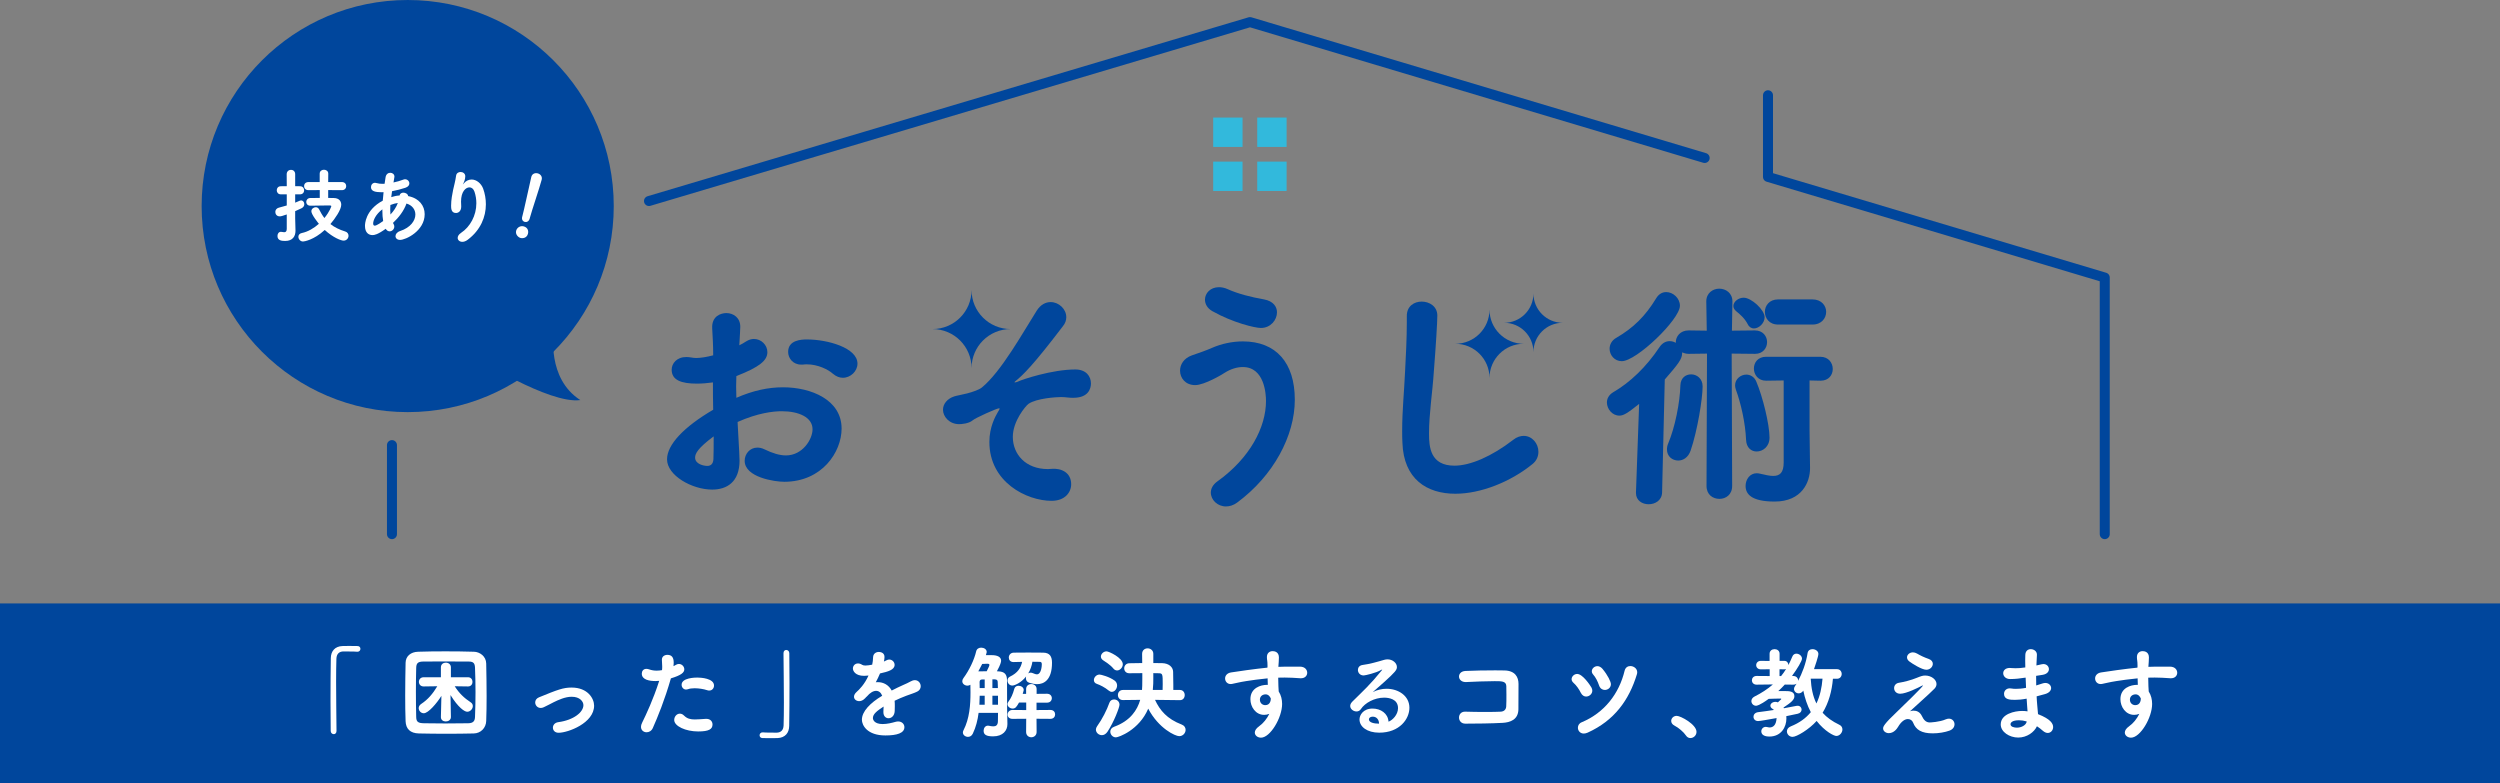 <?xml version="1.0" encoding="UTF-8"?>
<svg id="_レイヤー_2" data-name="レイヤー_2" xmlns="http://www.w3.org/2000/svg" viewBox="0 0 500 156.686">
  <rect x="0" y="0" width="500" height="156.686" fill="#808080" stroke="none"/>
  <defs>
    <style>
      .cls-1 {
        fill: #fff;
      }

      .cls-2 {
        fill: none;
        stroke: #00469c;
        stroke-linecap: round;
        stroke-linejoin: round;
        stroke-width: 2px;
      }

      .cls-3 {
        fill: #00469c;
      }

      .cls-4 {
        fill: #00469c;
      }

      .cls-5 {
        fill: #32b9dc;
      }
    </style>
  </defs>
  <g id="_メイン" data-name="メイン">
    <g>
      <g>
        <g>
          <polyline class="cls-2" points="420.951 106.83 420.951 55.509 353.599 35.38 353.599 19.052"/>
          <polyline class="cls-2" points="129.796 40.205 250 4.419 340.932 31.595"/>
          <line class="cls-2" x1="78.392" y1="106.83" x2="78.392" y2="89.02"/>
          <g>
            <rect class="cls-5" x="251.446" y="32.321" width="5.874" height="5.873"/>
            <rect class="cls-5" x="251.446" y="23.512" width="5.874" height="5.873"/>
            <rect class="cls-5" x="242.638" y="23.512" width="5.872" height="5.873"/>
            <rect class="cls-5" x="242.637" y="32.321" width="5.872" height="5.873"/>
          </g>
        </g>
        <g>
          <g>
            <g>
              <path class="cls-4" d="M147.91,92.108c0,4.346-2.588,5.811-5.469,5.811-4.053,0-9.034-2.832-9.034-6.055,0-2.93,3.369-6.494,9.229-9.913-.049-1.856-.049-3.711-.049-5.469-1.075.147-2.149.244-3.223.244-3.174,0-5.03-.732-5.03-2.783,0-1.27,1.026-2.539,2.931-2.539.341,0,.683.049,1.025.098.293.049.586.098.928.098.928,0,2.099-.195,3.418-.537,0-2.1-.098-3.565-.195-5.371-.147-2.49,1.758-3.076,2.832-3.076,1.416,0,2.783.928,2.783,2.734,0,.147-.097,2.246-.195,3.711.488-.244.927-.488,1.367-.781.538-.342,1.075-.488,1.563-.488,1.465,0,2.685,1.221,2.685,2.637,0,1.66-1.563,2.979-6.202,4.785,0,.635-.049,1.367-.049,2.1,0,.684.049,1.465.049,2.246,3.369-1.465,6.397-2.1,9.327-2.1,5.615,0,11.719,2.49,11.719,8.252,0,4.688-3.907,10.645-11.475,10.645-1.904,0-7.911-.879-7.911-4.199,0-1.367,1.025-2.637,2.54-2.637.439,0,.928.098,1.416.342,1.611.781,3.027,1.221,4.296,1.221,3.321,0,5.323-3.223,5.323-5.225,0-2.392-2.735-3.613-6.153-3.613-1.709,0-4.785.342-8.838,2.149.342,6.153.391,7.129.391,7.715ZM139.023,91.523c0,1.318,1.758,1.66,2.441,1.66s1.172-.391,1.221-1.367c.049-1.172.049-2.685.049-4.541-3.222,2.393-3.711,3.467-3.711,4.248Z"/>
              <path class="cls-4" d="M210.327,100.165c-4.981,0-12.452-3.711-12.452-11.768,0-2.979,1.172-5.078,1.709-6.006.195-.342.342-.537.342-.635,0-.049-.05-.098-.098-.098-.488,0-4.785,1.953-5.274,2.393-.781.684-2.294.781-2.734.781-1.953,0-3.223-1.514-3.223-2.881,0-1.172.879-2.246,2.295-2.685.44-.147,1.416-.293,2.54-.586,1.122-.293,2.393-.732,2.93-1.172,3.906-3.174,8.349-11.231,10.986-15.382.782-1.221,1.807-1.709,2.784-1.709,1.612,0,3.125,1.367,3.125,3.027,0,.586-.195,1.221-.684,1.807-6.055,7.959-8.008,9.766-9.375,10.889-.195.146-.293.244-.293.293s.049.049.097.049c.147,0,.391-.098.538-.146.878-.439,6.884-2.442,11.524-2.442,2.197,0,3.125,1.416,3.125,2.783,0,1.025-.488,2.881-3.516,2.881-.341,0-.684,0-1.075-.049-.439-.049-.878-.098-1.367-.098-.977,0-4.932.244-6.543,1.367-.538.391-3.125,3.418-3.125,6.592,0,3.467,2.539,6.446,7.031,6.446.293,0,.537-.049.781-.049,1.807-.146,3.858.684,3.858,3.076,0,1.66-1.269,3.32-3.906,3.32Z"/>
              <path class="cls-4" d="M252.175,65.594c-1.122,0-5.566-1.025-9.717-3.369-1.025-.586-1.465-1.465-1.465-2.295,0-1.27,1.074-2.49,2.783-2.49.538,0,1.123.098,1.759.391,2.05.928,4.737,1.611,7.275,2.051,1.856.342,2.588,1.465,2.588,2.588,0,1.514-1.269,3.125-3.223,3.125Z"/>
              <path class="cls-4" d="M285.807,86.786c0,2.588.244,6.348,5.078,6.348,3.175,0,7.471-1.855,11.768-5.176.732-.586,1.465-.781,2.1-.781,1.66,0,2.93,1.514,2.93,3.174,0,.879-.341,1.807-1.221,2.49-4.394,3.565-10.352,5.908-15.382,5.908-5.713,0-10.352-2.93-10.596-10.206-.049-.83-.049-1.611-.049-2.393,0-4.053.39-7.666.586-11.963.147-2.686.342-6.641.342-9.571v-1.318c-.049-2.149,1.562-2.979,2.978-2.979,1.563,0,3.125.977,3.125,2.783,0,1.318-.293,6.104-.684,11.035-.293,4.541-.977,8.497-.977,12.647Z"/>
              <path class="cls-4" d="M341.403,70.721l-3.663.049c-.488,0-.977-.146-1.318-.293v.195c0,1.123-.781,2.148-3.467,5.225l-.537,22.608c-.049,1.563-1.368,2.344-2.685,2.344-1.269,0-2.54-.732-2.54-2.246v-.098l.635-17.725c-2.441,1.953-3.174,2.344-3.955,2.344-1.416,0-2.491-1.318-2.491-2.637,0-.781.391-1.514,1.27-2.051,3.369-1.953,6.592-5.03,9.229-8.985.586-.879,1.318-1.221,2.05-1.221.44,0,.831.098,1.222.342v-.098c0-1.172.878-2.393,2.587-2.393l3.613.049-.097-5.811v-.049c0-1.66,1.318-2.539,2.588-2.539,1.318,0,2.637.879,2.637,2.539v.049l-.098,5.811,4.59-.049c1.612,0,2.442,1.172,2.442,2.344s-.831,2.344-2.393,2.344h-.05l-4.639-.049.097,26.466c0,1.758-1.269,2.588-2.539,2.588-1.319,0-2.588-.83-2.588-2.588l.098-26.466ZM324.361,72.235c-1.465,0-2.442-1.221-2.442-2.49,0-.781.391-1.66,1.368-2.197,3.369-1.953,5.811-4.346,7.959-7.911.538-.879,1.27-1.221,2.003-1.221,1.367,0,2.734,1.221,2.734,2.734,0,2.735-8.692,11.085-11.621,11.085ZM356.735,76.092l-3.515.049c-1.612,0-2.441-1.221-2.441-2.442,0-1.172.781-2.344,2.441-2.344h10.84c1.66,0,2.49,1.221,2.49,2.442,0,1.172-.781,2.344-2.441,2.344h-.049l-2.149-.049v10.059l.097,7.422v.098c0,2.735-1.611,6.641-7.08,6.641-4.737,0-5.811-1.563-5.811-3.125,0-1.27.83-2.539,2.246-2.539.195,0,.44.049.684.098,1.025.244,1.904.44,2.588.44,1.367,0,2.099-.684,2.099-2.686v-16.407ZM355.613,64.91c-1.759,0-2.637-1.27-2.637-2.539,0-1.221.878-2.49,2.637-2.49h6.884c1.807,0,2.735,1.27,2.735,2.49,0,1.27-.928,2.539-2.735,2.539h-6.884Z"/>
            </g>
            <path class="cls-4" d="M186.5,65.813c4.318,0,7.812,3.494,7.812,7.812,0-4.318,3.494-7.812,7.812-7.812-4.318,0-7.812-3.494-7.812-7.812,0,4.318-3.494,7.812-7.812,7.812Z"/>
            <path class="cls-4" d="M291.064,68.756c3.778,0,6.836,3.057,6.836,6.836,0-3.778,3.057-6.836,6.836-6.836-3.778,0-6.836-3.057-6.836-6.836,0,3.778-3.057,6.836-6.836,6.836Z"/>
            <path class="cls-4" d="M300.829,64.557c3.239,0,5.859,2.621,5.859,5.859,0-3.239,2.621-5.859,5.859-5.859-3.239,0-5.859-2.621-5.859-5.859,0,3.239-2.621,5.859-5.859,5.859Z"/>
          </g>
          <path class="cls-4" d="M168.565,75.555c-.635,0-1.319-.244-1.953-.781-1.026-.928-3.125-1.904-5.225-1.904-.244,0-.537,0-.781.049h-.391c-1.612,0-2.588-1.27-2.588-2.539,0-2.393,2.685-2.49,3.76-2.49,4.102,0,10.108,1.66,10.108,4.834,0,1.514-1.368,2.832-2.93,2.832Z"/>
          <path class="cls-4" d="M245.192,101.289c-1.709,0-3.027-1.318-3.027-2.783,0-.732.39-1.563,1.269-2.197,6.641-4.737,9.766-10.938,9.766-16.114,0-1.367-.294-6.787-4.64-6.787-1.171,0-2.441.391-3.662,1.172-.341.244-4.003,2.441-5.859,2.441-1.953,0-3.028-1.416-3.028-2.881,0-1.221.732-2.49,2.393-3.076,1.269-.439,2.735-.928,4.053-1.514,1.807-.781,3.955-1.27,6.103-1.27,6.641,0,10.402,4.248,10.402,11.67,0,7.178-4.249,15.186-11.524,20.557-.782.586-1.563.781-2.247.781Z"/>
          <path class="cls-4" d="M335.641,92.108c-1.172,0-2.247-.83-2.247-2.197,0-.391.049-.781.244-1.221,1.368-3.223,2.344-8.154,2.441-11.621.05-1.514,1.075-2.197,2.149-2.197,1.123,0,2.295.83,2.295,2.392,0,2.442-1.025,8.838-2.393,12.842-.488,1.416-1.513,2.002-2.49,2.002Z"/>
          <path class="cls-4" d="M349.215,87.958c-.147-3.369-1.025-7.276-2.05-10.059-.098-.293-.147-.586-.147-.83,0-1.27,1.123-2.149,2.246-2.149.782,0,1.612.44,2.003,1.416,1.269,2.979,2.637,8.545,2.637,11.182,0,1.807-1.319,2.783-2.588,2.783-1.025,0-2.051-.732-2.1-2.344Z"/>
          <path class="cls-4" d="M349.557,64.861c-.634-1.221-1.562-2.002-2.343-2.637-.391-.342-.538-.684-.538-1.025,0-.879,1.026-1.66,2.051-1.66,1.563,0,4.199,2.442,4.199,3.906,0,1.172-1.122,2.246-2.148,2.246-.44,0-.928-.244-1.222-.83Z"/>
        </g>
        <g>
          <circle class="cls-4" cx="81.539" cy="41.213" r="41.212"/>
          <g>
            <path class="cls-1" d="M57.354,42.888c-.833.288-1.153.385-1.41.385-.576,0-.881-.433-.881-.881,0-.352.208-.721.673-.849l1.618-.449v-2.227h-1.201c-.529,0-.802-.401-.802-.817,0-.401.272-.801.802-.801l1.201-.016-.016-2.387c0-.577.433-.881.865-.881.416,0,.833.288.833.865v2.403l.977.016c.545,0,.817.401.817.801,0,.417-.272.817-.817.817h-.977v1.666c.288-.112.576-.24.865-.369.111-.048.224-.08.32-.08.384,0,.641.352.641.753,0,.304-.16.625-.561.817l-1.266.577v1.442c0,.256.048,1.827.063,2.387v.112c0,1.073-.561,2.019-2.051,2.019-.673,0-1.554-.064-1.554-.993,0-.433.24-.833.688-.833.049,0,.097,0,.16.016.177.032.337.064.481.064.304,0,.513-.128.528-.641v-2.916ZM65.637,38.017v1.57c.368,0,.737.016,1.121.016,1.074.016,1.49.657,1.49,1.346,0,.993-1.233,2.772-2.163,3.861.802.641,1.778,1.121,2.965,1.49.448.128.656.497.656.849,0,.481-.368.977-.993.977-.465,0-2.019-.545-3.765-2.131-2.212,2.035-4.15,2.307-4.343,2.307-.544,0-.929-.481-.929-.945,0-.336.208-.657.688-.753,1.234-.256,2.42-.961,3.413-1.843-.097-.112-1.506-1.843-1.506-2.499,0-.481.448-.817.881-.817.257,0,.528.128.673.433.32.641.657,1.218,1.058,1.73,1.09-1.346,1.378-2.323,1.378-2.355,0-.096-.08-.16-.257-.16h-.656c-.945,0-1.843.016-3.236.048h-.032c-.561,0-.833-.369-.833-.753s.288-.785.833-.785c.656,0,1.281-.016,1.874-.016v-1.57l-2.274.016c-.577,0-.865-.401-.865-.817,0-.401.288-.801.865-.801h2.259v-1.682c0-.529.433-.785.849-.785.433,0,.865.256.865.785l-.016,1.682h2.756c.561,0,.849.401.849.801,0,.417-.288.817-.849.817l-2.756-.016Z"/>
            <path class="cls-1" d="M79.902,39.106c.096-.401.417-.577.769-.577.449,0,.914.272.962.689,2.211.432,3.301,1.939,3.301,3.621,0,3.365-3.798,5.143-4.919,5.143-.593,0-.913-.352-.913-.753,0-.385.288-.817.929-1.025,2.083-.689,3.044-2.083,3.044-3.3,0-.977-.624-1.859-1.778-2.195-.528,1.49-1.554,2.804-2.707,3.877l.112.192c.111.176.16.353.16.529,0,.529-.449.961-.93.961-.288,0-.577-.144-.785-.513-1.618,1.17-2.275,1.266-2.644,1.266-.769,0-1.506-.481-1.506-1.843,0-.304.016-3.14,3.557-5.047.048-.561.097-1.122.16-1.698-.128,0-.24.016-.353.016-1.33,0-2.163-.208-2.163-1.025,0-.433.289-.865.817-.865.096,0,.208.032.337.064.32.096.704.144,1.153.144.128,0,.272-.016.416-.016l.192-1.282c.097-.641.529-.913.945-.913.433,0,.833.288.833.785,0,.048-.128.817-.191,1.154.673-.144,1.361-.336,1.986-.577.112-.048.225-.064.336-.064.481,0,.85.401.85.833,0,.336-.225.673-.785.865-.85.272-1.778.529-2.676.689l-.16,1.186c.513-.16,1.042-.288,1.538-.32h.112ZM76.474,42.167v-.304c-1.346,1.009-1.843,2.211-1.843,2.852,0,.304.145.417.32.417.417,0,1.442-.753,1.683-.929-.112-.609-.16-1.298-.16-2.035ZM78.076,40.997c-.017.336-.032.641-.032.945,0,.336.016.657.048.961.625-.673,1.153-1.426,1.474-2.307-.416.048-.961.192-1.489.401Z"/>
            <path class="cls-1" d="M92.593,36.863c.016,0,.096-.096.176-.192.385-.481.962-.769,1.555-.769.977,0,1.922.785,2.307,1.826.353.977.545,2.051.545,3.124,0,2.531-1.058,5.175-3.653,7.114-.384.288-.753.401-1.057.401-.545,0-.93-.352-.93-.785,0-.32.192-.689.673-1.009,1.826-1.202,3.061-3.461,3.061-5.912,0-.769-.112-1.538-.369-2.307-.208-.625-.608-.881-1.009-.881-.753,0-1.683.849-1.683,2.836,0,.256.016.561.032.897v.128c0,.865-.529,1.266-1.042,1.266-.961,0-.977-.929-.977-1.458,0-1.154.24-2.387.4-3.156.176-.801.465-1.842.593-2.82.063-.529.48-.769.897-.769.464,0,.945.304.945.849,0,.641-.272,1.218-.385,1.426-.064.112-.097.176-.097.192h.017Z"/>
            <path class="cls-1" d="M104.104,47.593c-.48-.129-1.065-.734-.874-1.446.17-.635.83-1.056,1.512-.873.821.22,1,.915.847,1.488-.225.836-1.02.955-1.484.831ZM104.48,43.212c.369-1.378,1.156-5.118,1.777-7.807l.012-.047c.171-.635.769-.823,1.28-.686.526.141.962.623.783,1.289-.485,1.812-1.938,6.054-2.332,7.526l-.059.217c-.157.589-.624.779-.995.679-.372-.1-.653-.474-.508-1.016l.041-.155Z"/>
          </g>
          <path class="cls-4" d="M110.771,66.558s-1.471,9.097,5.291,13.458c-6.207.863-21.024-8.535-21.024-8.535"/>
        </g>
      </g>
      <rect class="cls-3" y="120.686" width="500" height="36"/>
      <g>
        <path class="cls-1" d="M67.302,146.192c0,.44-.28.64-.54.64-.3,0-.601-.22-.62-.62-.021-1.72-.04-3.841-.04-6.021,0-3.041.02-6.181.06-8.562.021-1.4.82-2.361,2.32-2.421.48-.02.9-.02,1.32-.02.561,0,1.101,0,1.701.02.399,0,.58.28.58.56s-.2.58-.58.58h-.08c-.12-.02-.681-.06-2.761-.06-.78.02-1.341.44-1.381,1.44-.04,1.22-.06,2.841-.06,4.601,0,3.321.06,7.142.08,9.842v.02Z"/>
        <path class="cls-1" d="M97.242,132.709c.04,2.061.08,4.301.08,6.481,0,1.78-.02,3.501-.08,5.001-.04,1.4-1.1,2.48-2.5,2.5-1.78.04-3.621.06-5.461.06s-3.682-.02-5.502-.06c-1.74-.04-2.601-.92-2.66-2.44-.061-1.48-.08-3.301-.08-5.161,0-2.28.04-4.621.08-6.542.02-1.3,1.021-2.16,2.5-2.2,1.741-.06,3.602-.08,5.481-.08,1.9,0,3.821.02,5.682.08,1.16.02,2.44.9,2.46,2.36ZM95.102,138.411c0-1.66-.039-3.341-.1-4.861-.04-.92-.32-1.24-1.28-1.24-1.7-.02-3.581-.02-5.361-.02-1.32,0-2.601,0-3.761.02-1.08.02-1.34.4-1.36,1.28-.04,1.52-.06,3.141-.06,4.741,0,1.781.02,3.521.06,5.081.021.94.36,1.22,1.561,1.24,1.341.02,2.761.04,4.241.04s3.021-.02,4.601-.04c1.061-.02,1.341-.5,1.36-1.3.061-1.58.1-3.261.1-4.941ZM93.602,137.29l-2.66-.04c.9,1.42,1.9,2.36,3.181,3.201.32.2.439.48.439.76,0,.58-.52,1.14-1.12,1.14-.54,0-1.8-.84-3.341-3.341.04,1.94.08,4.361.08,4.401,0,.58-.52.88-1.02.88s-.98-.28-.98-.86c0-.04.04-2.26.1-4.261-.899,1.46-2.62,3.481-3.521,3.481-.58,0-1.021-.5-1.021-1.02,0-.3.141-.6.5-.84,1.36-.9,2.321-2.041,3.221-3.541l-2.72.04h-.021c-.62,0-.94-.46-.94-.92s.32-.92.961-.92h3.44v-1.98c0-.64.5-.94.98-.94.52,0,1.02.32,1.02.94v1.98h3.421c.601,0,.9.46.9.94,0,.44-.3.9-.88.9h-.021Z"/>
        <path class="cls-1" d="M111.721,146.552c-.76,0-1.14-.5-1.14-1.02,0-.48.34-1,1.08-1.1,3.121-.42,5.021-2.021,5.021-3.401,0-.72-.7-1.68-2.341-1.68-1.32,0-2.681.64-3.621,1.1-.68.34-1.32.7-1.98,1-.22.1-.42.14-.6.14-.66,0-1.101-.54-1.101-1.1,0-.4.22-.8.74-1.02,3.761-1.54,4.881-1.96,6.541-1.96,3.241,0,4.501,2.2,4.501,3.621,0,3.481-5.221,5.421-7.102,5.421Z"/>
        <path class="cls-1" d="M131.08,136.21c-1.101,0-2.721-.22-2.721-1.48,0-.5.3-.96.92-.96.181,0,.381.04.601.12.46.16.94.24,1.46.24.341,0,.7-.04,1.061-.1.04-.26.04-.48.04-.74,0-.36-.021-.76-.061-1.32v-.06c0-.62.541-.94,1.101-.94.84,0,1.261.48,1.261,1.56,0,.22-.021.46-.04.7.16-.08.34-.16.479-.26.2-.12.4-.18.601-.18.58,0,1.08.5,1.08,1.08,0,.64-.62,1.18-2.681,1.801-1.24,4.321-2.641,7.741-3.621,9.942-.26.58-.76.84-1.24.84-.58,0-1.12-.4-1.12-1.08,0-.24.061-.52.221-.82.84-1.72,2.22-4.641,3.42-8.382-.26.02-.52.04-.76.04ZM139.642,146.292c-2.521,0-4.801-1.06-4.801-2.301,0-.66.5-1.26,1.12-1.26.28,0,.561.1.841.38.62.62,1.26.78,2.16.78.58,0,1.3-.06,2.2-.12h.12c.82,0,1.221.56,1.221,1.12,0,.92-.681,1.4-2.861,1.4ZM141.402,138.031c-.66-.22-1.62-.38-2.48-.38-.521,0-1,.06-1.36.2-.12.04-.24.06-.34.06-.54,0-.9-.46-.9-.96,0-1.38,2.641-1.44,3.12-1.44.761,0,3.361.16,3.361,1.6,0,.52-.36,1-.96,1-.141,0-.28-.02-.44-.08Z"/>
        <path class="cls-1" d="M156.699,130.629c0-.44.28-.64.541-.64.3,0,.6.22.62.62.02,1.721.04,3.841.04,6.021,0,3.041-.021,6.181-.061,8.562-.02,1.4-.82,2.361-2.32,2.421-.48.02-.9.02-1.32.02-.561,0-1.101,0-1.7-.02-.4,0-.58-.28-.58-.56s.2-.58.58-.58h.08c.12.02.68.06,2.761.06.779-.02,1.34-.44,1.38-1.44.04-1.22.06-2.841.06-4.601,0-3.321-.06-7.142-.08-9.842v-.02Z"/>
        <path class="cls-1" d="M174.44,132.93c.12-.5.141-.86.181-1.521.039-.7.6-1.02,1.14-1.02.08,0,1.141,0,1.141,1,0,.32-.061.62-.12.92.18-.08.36-.16.5-.24.2-.12.4-.16.58-.16.58,0,1.061.5,1.061,1.061,0,1-1.32,1.36-2.921,1.72-.22.56-.54,1.18-.84,1.76.14-.02.26-.02.399-.02,1.12,0,2.161.54,2.781,1.68.779-.4,1.58-.8,2.32-1.12.46-.2,1-.44,1.54-.74.28-.16.54-.22.76-.22.721,0,1.181.6,1.181,1.22,0,.4-.2.82-.68,1.06-.681.34-1.141.44-2.201.84-.78.3-1.6.64-2.34,1,.04.34.04.72.04,1.1,0,.32,0,.64-.021.96-.04.96-.66,1.44-1.24,1.44-.52,0-1.021-.4-1.021-1.2v-.14c.021-.34.04-.66.04-1-1.34.88-2.14,1.5-2.14,2.301,0,.32.26,1.2,1.96,1.2.88,0,1.86-.24,2.48-.42.22-.06.42-.1.601-.1.779,0,1.26.54,1.26,1.14,0,1.18-1.46,1.66-3.801,1.66-3.661,0-4.701-2.06-4.701-3.141,0-1.64,1.62-3.341,4.062-4.801-.261-.66-.7-.98-1.221-.98-.561,0-1.221.38-1.841,1.12-.04.06-.1.1-.159.14-.181.22-.681.8-1.381.8-.58,0-1.04-.38-1.04-.88,0-.3.16-.64.521-.96.52-.46,1.6-1.52,2.38-3.281-.32.04-.62.06-.88.06-1.761,0-2.24-.98-2.24-1.46,0-.54.399-1.02,1.02-1.02.24,0,.54.08.841.28.16.1.38.14.66.14.359,0,.8-.08,1.16-.14l.18-.04Z"/>
        <path class="cls-1" d="M195.72,142.572c-.181,1.44-.541,2.88-1.161,4.161-.22.46-.6.64-.96.64-.52,0-1.021-.36-1.021-.88,0-.14.04-.28.12-.44,1.2-2.34,1.4-5.001,1.4-7.622,0-.48-.02-.98-.02-1.48-.181.12-.38.18-.58.18-.521,0-1.04-.36-1.04-.88,0-.2.06-.4.22-.62,1.16-1.56,2.181-3.701,2.561-5.381.12-.5.56-.72,1-.72.54,0,1.101.32,1.101.86,0,.04,0,.1-.16.64h1.18c1.181,0,1.861.4,1.861,1.1,0,.28-.12.8-.841,2.121l.26.02c1.28.04,1.741.6,1.761,1.74.021,2.061.021,5.181.021,5.881,0,.3.04,2.2.06,2.86v.08c0,1.26-.88,2.44-2.86,2.44-1.341,0-1.9-.32-1.9-1.12,0-.52.319-1.02.86-1.02.06,0,.119,0,.199.02.28.06.601.12.881.12.5,0,.92-.2.92-1.06,0-.02.02-.68.02-1.64h-3.88ZM195.879,134.27c.36,0,.881-.02,1.461-.02.38-.72.54-1.121.54-1.26,0-.22-.16-.24-.5-.24-.32,0-.7.02-.94.04-.24.5-.521.98-.78,1.48h.22ZM196.939,139.151h-1c0,.58-.021,1.2-.061,1.8h1.061v-1.8ZM196.939,135.89h-.5c-.42,0-.521.26-.521.54,0,.38.021.78.021,1.18h1v-1.72ZM199.58,137.61c0-.44-.02-.86-.04-1.22,0-.3-.14-.5-.561-.52h-.5v1.74h1.101ZM199.6,139.151h-1.12v1.8h1.12v-1.8ZM202.681,132.409c-.62,0-.92-.44-.92-.9,0-.48.34-.96.98-.98.96-.02,1.94-.02,2.92-.02s1.98,0,2.98.02c1.32.02,1.761.76,1.761,2.02,0,3.521-1.681,4.281-2.98,4.281-.46,0-.98-.1-1.58-.28-.461-.14-.66-.52-.66-.92,0-.12,0-.22.04-.34-1.001,1.3-2.361,1.82-2.741,1.82-.62,0-.98-.5-.98-1,0-.32.141-.62.48-.78,1.601-.76,2.2-1.8,2.44-2.961-.56,0-1.14.02-1.72.04h-.021ZM207.302,143.752l.02,2.641c0,.7-.54,1.06-1.06,1.06s-1.04-.36-1.04-1.06l.02-2.641-2.74.02c-.681,0-.98-.42-.98-.86,0-.46.34-.92.98-.92l2.74.02v-1.5h-1.44c-.479.84-.7,1.2-1.28,1.2-.52,0-1.021-.4-1.021-.88,0-.16.04-.3.16-.46.58-.8.9-1.52,1.2-2.621.12-.42.48-.6.841-.6.5,0,1.04.32,1.04.84,0,.1-.021.14-.2.78h.681v-.96c0-.66.52-1,1.04-1,.54,0,1.06.34,1.06,1v.96l2.081-.02c.64,0,.96.44.96.88,0,.46-.32.9-.96.9h-2.101v1.48l2.78-.02c.641,0,.94.44.94.88,0,.46-.3.9-.94.9l-2.78-.02ZM205.642,134.69c.14-.1.3-.16.479-.16.16,0,.32.04.5.12.32.14.561.22.74.22.921,0,1.001-1.741,1.001-2,0-.38-.12-.5-.421-.5-.46,0-.96-.02-1.46-.02-.12.8-.4,1.6-.84,2.341Z"/>
        <path class="cls-1" d="M221.739,138.11c-.74-.62-1.74-1.12-2.381-1.34-.42-.14-.58-.44-.58-.76,0-.52.48-1.1,1.141-1.1.24,0,1.94.42,3.021,1.22.34.26.48.62.48.96,0,.64-.46,1.28-1.061,1.28-.2,0-.4-.08-.62-.26ZM220.379,147.033c-.64,0-1.2-.5-1.2-1.12,0-.2.08-.44.24-.66,1.04-1.44,1.96-3.281,2.46-4.701.16-.46.54-.66.94-.66.54,0,1.08.38,1.08,1.06,0,.52-1.12,3.481-2.42,5.421-.32.46-.721.66-1.101.66ZM222.659,133.69c-.58-.72-1.7-1.42-2.04-1.64-.3-.2-.44-.46-.44-.74,0-.52.521-1.04,1.141-1.04.439,0,3.24,1.28,3.24,2.581,0,.64-.56,1.24-1.14,1.24-.261,0-.54-.12-.761-.4ZM235.982,140.031l-4.981-.06c.98,2.1,2.381,3.801,5.342,4.941.54.2.779.62.779,1.06,0,.62-.52,1.26-1.28,1.26-.779,0-4.101-1.52-6.201-5.501-1.8,4.281-5.941,5.741-6.461,5.741-.66,0-1.12-.58-1.12-1.14,0-.4.22-.78.76-.98,3.261-1.18,4.642-3.361,5.222-5.381l-3.441.04h-.02c-.66,0-1-.5-1-1,0-.52.34-1.02,1.02-1.02h3.801c.04-.54.061-.96.061-2.261v-1.1c-1,0-1.961,0-2.581.02h-.04c-.66,0-1-.48-1-.98s.36-1.02,1.04-1.02c.62-.02,1.561-.04,2.561-.04,0-.64-.02-1.24-.02-1.8v-.02c0-.76.54-1.12,1.1-1.12s1.141.38,1.141,1.1v1.84c.66,0,1.261,0,1.78.02,1.36.04,2.16.8,2.181,1.72.02.8.04,1.74.04,2.66v.98h1.32c.64,0,.96.52.96,1.02,0,.52-.32,1.02-.94,1.02h-.02ZM232.521,137.991c0-.38.021-.8.021-1.18,0-1.96-.021-2.141-.761-2.161-.28,0-.68-.02-1.12-.02v.98c0,.66,0,1.48-.1,2.381h1.96Z"/>
        <path class="cls-1" d="M255.682,133.37c.5-.02.96-.04,1.36-.04h3c.94.02,1.4.62,1.4,1.22,0,.56-.42,1.1-1.24,1.1h-.14c-1.4-.1-1.881-.12-3.121-.14-.4,0-.84,0-1.3.02.02.6.04,1.18.04,1.7,0,.26.04.64.06,1.06.48.76.681,1.621.681,2.501,0,2.76-2.381,6.741-4.222,6.741-.68,0-1.24-.44-1.24-1.02,0-.38.24-.82.86-1.26.841-.6,1.561-1.5,2.041-2.481-.341.14-.7.2-1.041.2-1.68,0-2.74-1.58-2.74-3.141,0-2.26,2.08-2.861,3.32-2.861h.16l-.04-1.3c-1.62.16-3.221.38-4.221.54-1.46.22-2.32.48-2.921.58-.08.02-.18.02-.26.02-.68,0-1.1-.54-1.1-1.121,0-.52.359-1.06,1.18-1.2.92-.16,5.041-.74,7.281-.96l.021-.2v-.22c0-1.02-.12-1.1-.12-1.7,0-.82.561-1.18,1.141-1.18.319,0,1.26.1,1.26,1.26,0,.5-.06,1.28-.1,1.76v.12ZM254.161,139.791v-.1c-.38-.82-.88-.82-1.021-.82-.7,0-1.16.44-1.16,1.06,0,.7.521,1.1,1.08,1.1,1.021,0,1.101-1.06,1.101-1.24Z"/>
        <path class="cls-1" d="M279.603,141.631c0-1.86-1.881-2.101-2.781-2.101-1.94,0-3.841,1.061-4.641,2.281-.22.34-.54.48-.88.48-.62,0-1.261-.48-1.261-1.1,0-.28.14-.58.44-.88,2.181-2.16,3.48-3.301,5.841-6.201.08-.1.12-.16.12-.18s-.02-.02-.04-.02c-.04,0-.14.06-.22.1-.92.56-3.141,1.08-3.441,1.08-.76,0-1.16-.56-1.16-1.1,0-.46.301-.92.961-1,1.32-.16,3.08-.66,4.28-1.02.24-.06.46-.1.681-.1,1.04,0,1.88.74,1.88,1.541,0,.56-.3.98-2.66,3.101-.78.68-1.48,1.28-2.181,1.92.86-.46,1.841-.68,2.78-.68,2.341,0,4.562,1.4,4.562,3.801,0,2.221-1.94,4.981-6.041,4.981-2.401,0-3.941-1.18-3.941-2.641,0-.86.721-2.18,2.621-2.18,1.6,0,3.08.96,3.181,2.621.78-.28,1.9-1.38,1.9-2.701ZM275.802,144.692c0-.74-.48-1.36-1.24-1.36-.501,0-.78.24-.78.54,0,.64,1.02.86,2.021.86v-.04Z"/>
        <path class="cls-1" d="M300.502,144.572c-2.12.12-5.401.16-7.441.16-.84,0-1.261-.62-1.261-1.22s.4-1.18,1.201-1.18h.06c1.12.04,2.641.06,4.041.06,1.26,0,2.44-.02,3.12-.06.461-.04.98-.32,1.021-1.04.04-.64.04-1.521.04-2.321,0-.66,0-1.3-.02-1.76-.04-.98-.94-.98-2.321-.98-1.74,0-4.04.1-5.721.18h-.101c-.859,0-1.32-.56-1.32-1.1s.421-1.08,1.301-1.12c1.641-.08,4.021-.12,5.961-.12.681,0,1.301,0,1.82.02,2.121.04,2.821,1.3,2.821,2.701,0,4.181-.021,4.881-.021,5.081-.04,2.08-1.66,2.621-3.181,2.7Z"/>
        <path class="cls-1" d="M317.221,139.311c-.38,0-.78-.22-1.04-.72-.38-.76-.9-1.521-1.5-2.041-.24-.22-.36-.46-.36-.72,0-.52.5-1.04,1.12-1.04,1.08,0,2.561,2.22,2.841,2.7.12.22.18.44.18.64,0,.66-.6,1.18-1.24,1.18ZM316.761,146.712c-.74,0-1.181-.58-1.181-1.16,0-.44.221-.88.761-1.1,4.561-1.9,7.481-5.741,8.582-10.302.159-.66.64-.94,1.14-.94.681,0,1.381.5,1.381,1.24,0,.14-.021.26-.061.4-1.561,5.141-4.501,9.262-9.862,11.682-.279.12-.54.18-.76.18ZM320.962,137.991c-.46,0-.921-.26-1.141-.88-.28-.82-.68-1.64-1.2-2.22-.18-.2-.26-.44-.26-.64,0-.54.52-1.021,1.12-1.021.32,0,.68.16,1,.52,1.101,1.32,1.7,2.62,1.7,3.081,0,.7-.6,1.16-1.22,1.16Z"/>
        <path class="cls-1" d="M337.2,147.112c-.46-.7-1.5-1.58-2.32-2-.439-.22-.64-.58-.64-.92,0-.52.439-1.02,1.1-1.02.801,0,3.961,1.72,3.961,3.201,0,.72-.6,1.24-1.22,1.24-.32,0-.641-.14-.881-.5Z"/>
        <path class="cls-1" d="M366.584,135.75c-.2,2.441-.841,4.801-2.061,6.802.819.92,1.92,1.72,3.34,2.4.44.2.621.56.621.94,0,.62-.541,1.3-1.221,1.3-.48,0-2.28-.9-3.94-3.001-1.48,1.68-4.001,3.181-4.802,3.181-.68,0-1.14-.54-1.14-1.1,0-.38.22-.78.78-1,1.74-.7,3.04-1.66,4-2.841-.72-1.36-1.2-2.841-1.5-4.301-.26.38-.6.54-.92.54-.5,0-.94-.38-.94-.88,0-.18.061-.38.2-.58.1-.16.22-.3.32-.48-.16.12-.4.2-.7.2l-1.66-.02c-.421.46-.841.88-1.301,1.3h1.28c.94,0,1.94.04,1.94,1.02,0,.72-.62,1.24-2.181,2.28l.08.14c.98-.18,1.86-.34,2.521-.48.08-.02.16-.02.24-.02.48,0,.78.38.78.76,0,.36-.24.72-.78.84l-2.28.48c.02.16.02.32.02.46,0,1.7-1.02,3.621-3.421,3.621-.54,0-1.6-.14-1.6-1.04,0-.46.359-.9.899-.9.08,0,.181.02.28.04.181.04.341.08.48.08.62,0,1.32-.36,1.4-1.88-1.74.32-3.361.6-3.701.6-.6,0-.92-.42-.92-.86,0-.42.3-.84.94-.92,1.02-.12,2.101-.28,3.16-.44-.08-.08-.18-.16-.28-.22-.319-.18-.439-.42-.439-.64,0-.4.439-.76,1-.76.16,0,.32.02.5.1.26-.26.601-.58.66-.62.021,0,.021-.02.021-.04,0-.04-.04-.1-.101-.1-.84,0-1.681.04-2.42.06-1.861,1.36-2.421,1.38-2.521,1.38-.561,0-.94-.46-.94-.94,0-.34.2-.68.62-.9,1.36-.68,2.601-1.48,3.681-2.421l-3.261.04c-.62,0-.94-.44-.94-.86,0-.44.32-.88.94-.88l2.62.02v-1.36l-1.76.02c-.62,0-.94-.42-.94-.84,0-.44.32-.86.94-.86l1.74.02v-1.44c0-.62.5-.92,1-.92s1,.3,1,.92v1.42h.961c.52,0,.8.42.8.84.28-.54.54-1.1.78-1.68.16-.42.479-.6.82-.6.54,0,1.12.44,1.12,1,0,.44-.92,2-2.001,3.461h.221c.66,0,1,.44,1,.88v.1c.78-1.44,1.58-3.481,1.9-5.562.1-.56.521-.78.98-.78.56,0,1.18.36,1.18.96,0,.48-.7,2.541-.88,3.041h4.601c.62,0,.94.48.94.96s-.32.96-.94.96h-.819ZM356.222,135.21c.359-.44.7-.92,1-1.42-.101.04-.2.08-.34.08l-.98-.02v1.36h.32ZM362.143,135.73c.1,1.841.42,3.521,1.141,4.961.7-1.44,1.08-3.141,1.22-4.961h-2.36Z"/>
        <path class="cls-1" d="M382.722,142.131c.58,0,1.261.22,1.681,1.12.3.62.72,1.24,1.54,1.24.08,0,2.001-.08,3.201-.62.24-.1.46-.14.64-.14.681,0,1.12.54,1.12,1.12,0,.5-.3,1.02-1.02,1.28-.881.32-2.141.54-3.321.54-2.24,0-3.381-.7-3.94-2.14-.16-.42-.54-.72-1.04-.72-.58,0-1.301.42-1.98,1.58-.221.36-.82,1.24-1.86,1.24-.521,0-1.12-.36-1.12-.94,0-.34.1-.82,2.86-3.421.88-.84,5.121-4.941,5.121-5.181q0-.02-.021-.02c-.04,0-.14.04-.199.08-.561.3-3.121,1.6-4.342,1.6-.8,0-1.22-.56-1.22-1.12,0-.5.32-.98,1-1.08.96-.14,2.521-.56,3.48-.96.94-.38,1.261-.48,1.74-.48,1.221,0,2.261.8,2.261,1.701,0,.3-.12.62-.399.92-.94.98-4.361,4.001-4.901,4.521.18-.06.44-.12.72-.12ZM385.263,133.95c-.9,0-2.881-1.26-3.421-1.68-.3-.24-.44-.52-.44-.8,0-.52.521-1,1.181-1,.26,0,.54.08.82.24.64.38,1.42.76,2.34,1.08.58.2.82.58.82.98,0,.58-.54,1.18-1.3,1.18Z"/>
        <path class="cls-1" d="M405.062,135.53c-1.04.16-1.96.28-3.04.28-.9,0-1.381-.6-1.381-1.16,0-.54.421-1.06,1.32-1.06.08,0,.16.02.261.02.279.02.56.04.859.04.561,0,1.181-.04,1.98-.16,0-.5-.02-.98-.02-1.4s.02-.78.02-1.08c.021-.84.54-1.18,1.101-1.18.601,0,1.221.42,1.221,1.08v.08c-.04.66-.08,1.36-.101,2.1l1.08-.24c.12-.02.221-.04.32-.04.681,0,1.101.5,1.101,1.02,0,.5-.381,1-1.28,1.14-.46.06-.881.14-1.28.2,0,.64,0,1.28.02,1.92l1.261-.4c.2-.06.38-.1.56-.1.7,0,1.16.5,1.16,1.02,0,.46-.359.96-1.2,1.2-.62.18-1.18.32-1.7.46.04.62.061,1.22.12,1.76.04.48.12,1.14.16,1.8,2.5.98,3.021,1.88,3.021,2.581,0,.64-.46,1.18-1.08,1.18-.3,0-.641-.14-.98-.44-.34-.32-.76-.62-1.18-.9-.541,1.18-2.001,2.26-3.741,2.26-1.761,0-3.501-1.12-3.501-2.621,0-2.121,2.821-2.701,4.261-2.701.36,0,.74.02,1.101.08-.02-.34-.04-.7-.08-1.06-.04-.44-.06-.94-.1-1.48-.94.18-1.681.24-2.341.24-1.021,0-2.181-.06-2.181-1.2,0-.56.4-1.1,1.16-1.1.12,0,.24.02.38.04.221.04.501.06.841.06.52,0,1.18-.04,2.021-.2-.04-.68-.061-1.36-.08-2.04h-.061ZM403.803,144.052c-1.301,0-1.7.44-1.7.8,0,.52.76.68,1.28.68.86,0,1.74-.46,1.92-1.08l.04-.16c-.52-.16-1.04-.24-1.54-.24Z"/>
        <path class="cls-1" d="M429.684,133.37c.5-.02.96-.04,1.36-.04h3c.94.02,1.4.62,1.4,1.22,0,.56-.42,1.1-1.24,1.1h-.14c-1.4-.1-1.881-.12-3.121-.14-.4,0-.84,0-1.3.02.02.6.04,1.18.04,1.7,0,.26.04.64.06,1.06.48.76.681,1.621.681,2.501,0,2.76-2.381,6.741-4.222,6.741-.68,0-1.24-.44-1.24-1.02,0-.38.24-.82.86-1.26.841-.6,1.561-1.5,2.041-2.481-.341.14-.7.2-1.041.2-1.68,0-2.74-1.58-2.74-3.141,0-2.26,2.08-2.861,3.32-2.861h.16l-.04-1.3c-1.62.16-3.221.38-4.221.54-1.46.22-2.32.48-2.921.58-.08.02-.18.02-.26.02-.68,0-1.1-.54-1.1-1.121,0-.52.359-1.06,1.18-1.2.92-.16,5.041-.74,7.281-.96l.021-.2v-.22c0-1.02-.12-1.1-.12-1.7,0-.82.561-1.18,1.141-1.18.319,0,1.26.1,1.26,1.26,0,.5-.06,1.28-.1,1.76v.12ZM428.163,139.791v-.1c-.38-.82-.88-.82-1.021-.82-.7,0-1.16.44-1.16,1.06,0,.7.521,1.1,1.08,1.1,1.021,0,1.101-1.06,1.101-1.24Z"/>
      </g>
    </g>
  </g>
</svg>